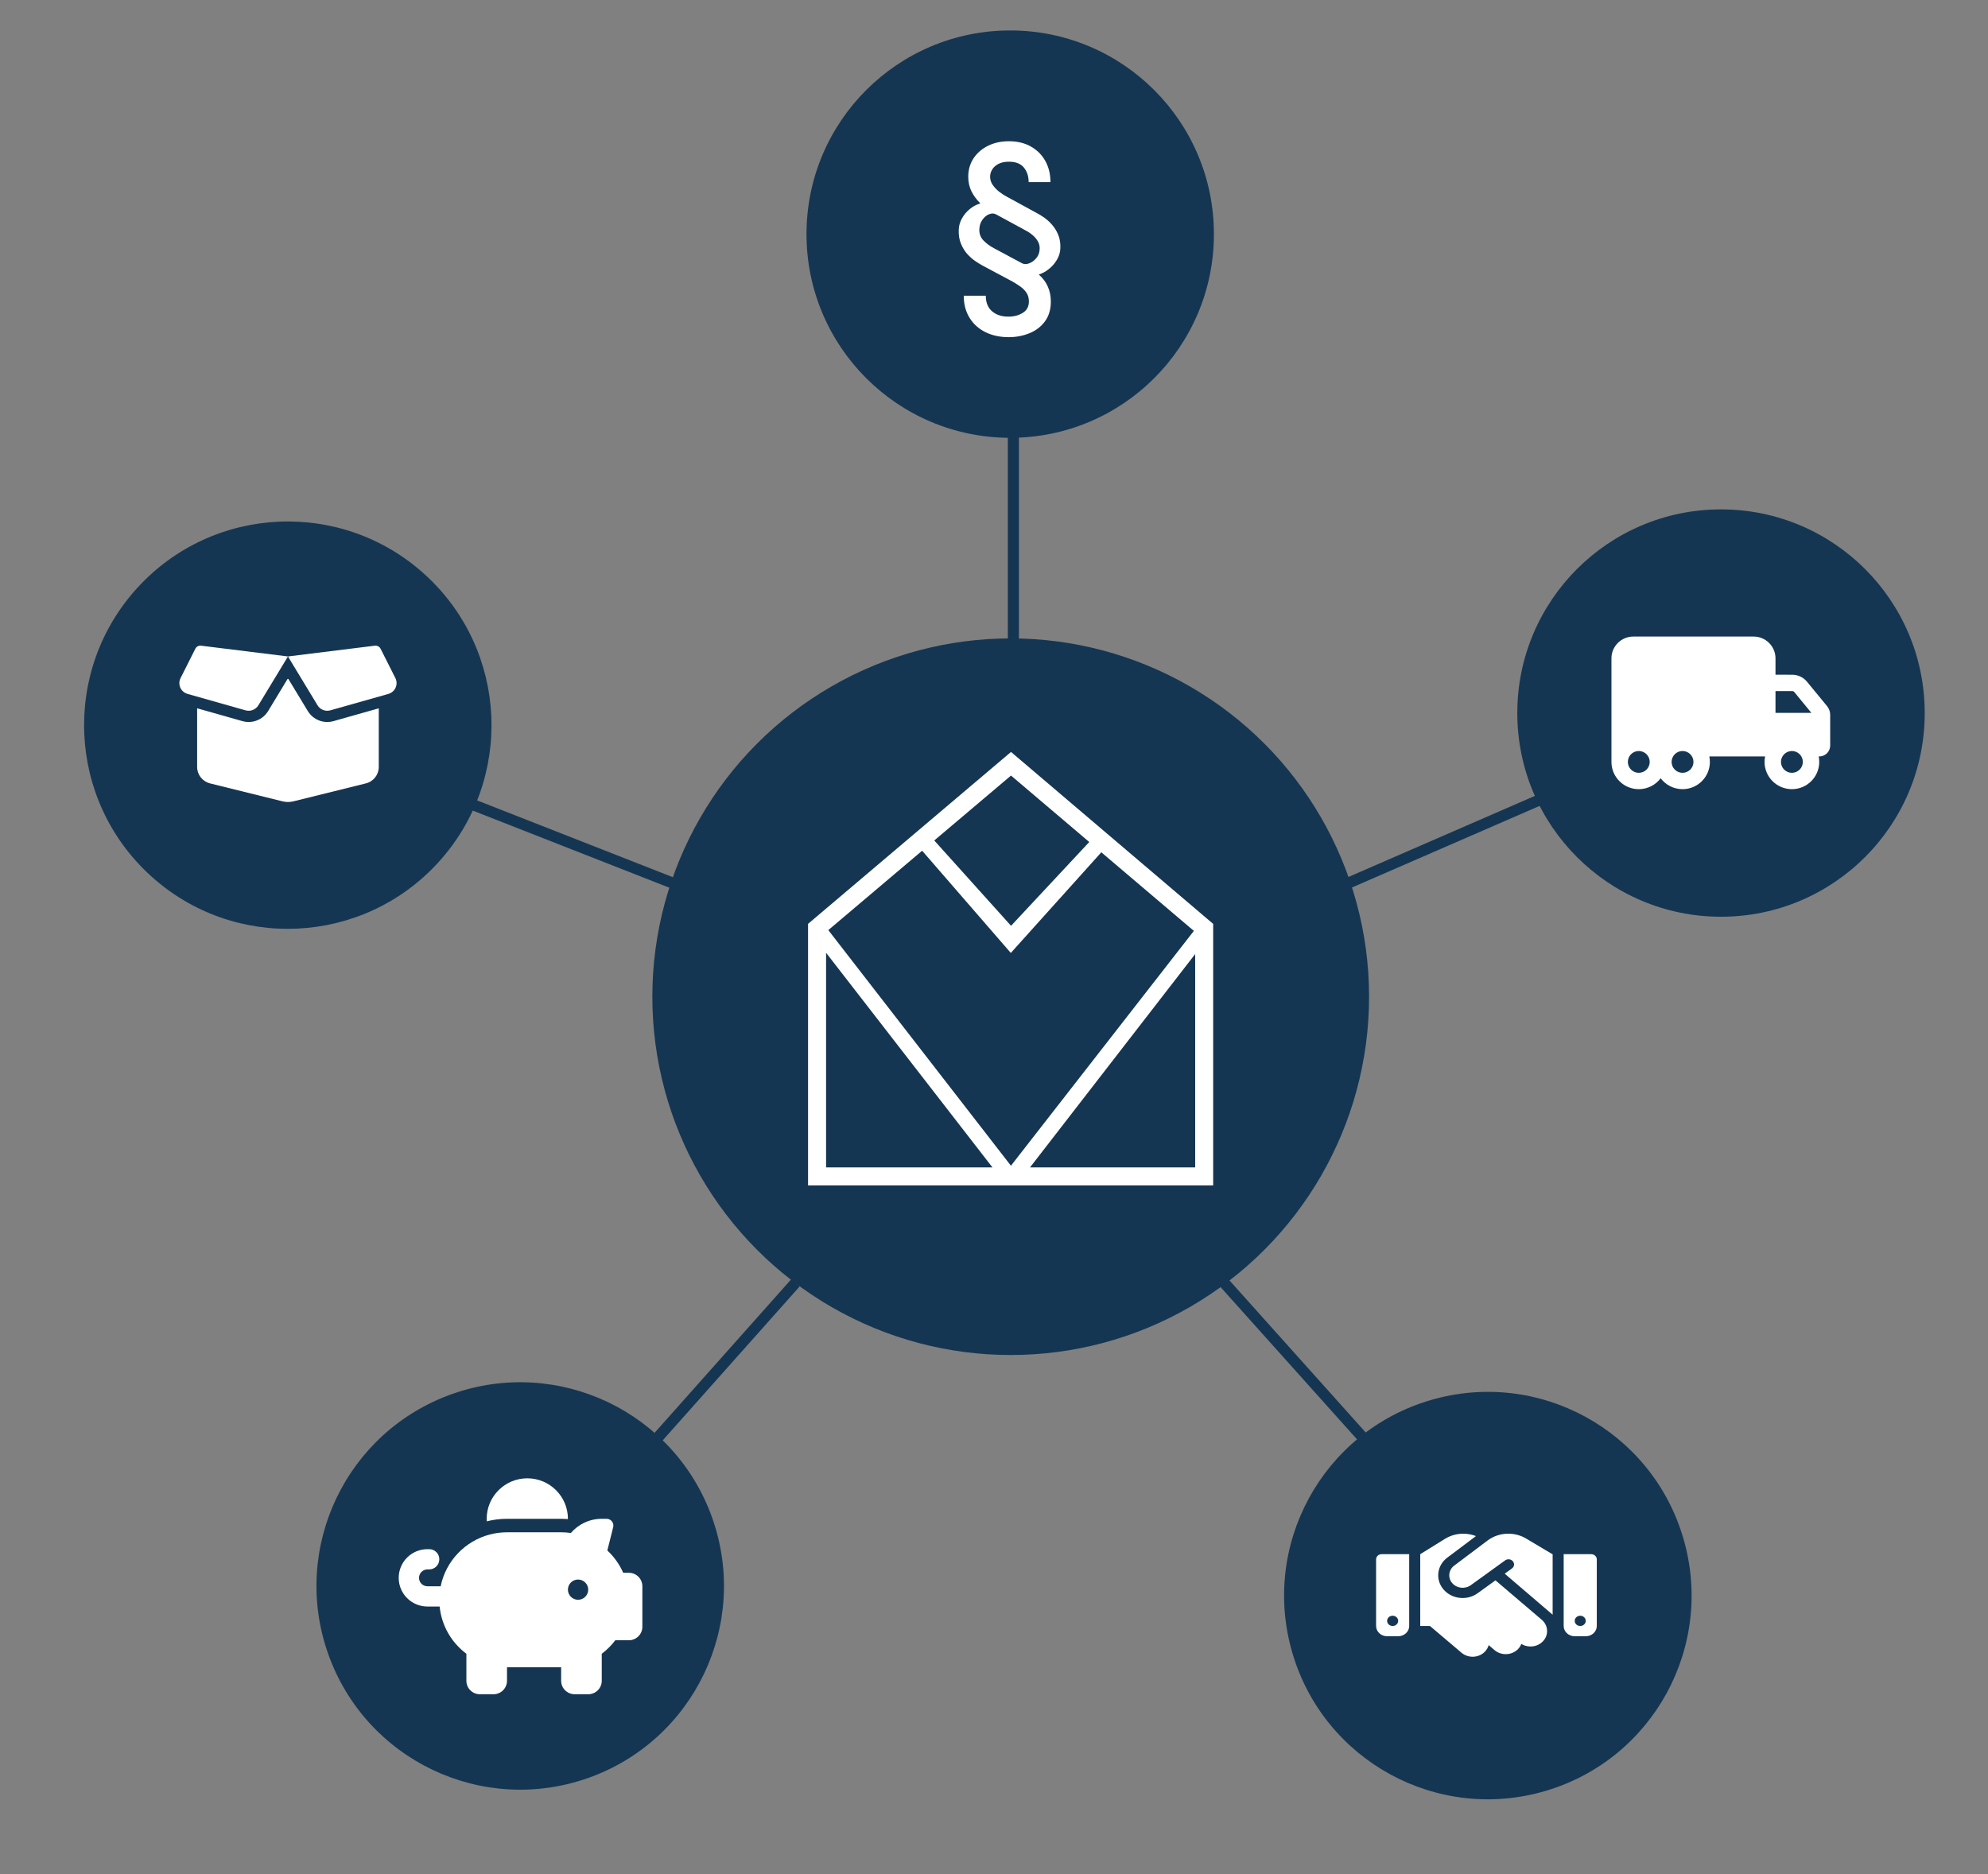 <svg width="718" height="677" viewBox="0 0 718 677" fill="none" xmlns="http://www.w3.org/2000/svg">
<rect x="0" y="0" width="718" height="677" fill="#808080" stroke="none"/>
<circle cx="365.034" cy="360.034" r="129.43" fill="#153652"/>
<path d="M365.142 271.618L291.84 333.721V428.204H438.16V333.733L365.142 271.618ZM298.354 344.164L358.439 421.69H298.354V344.164ZM299.156 335.975L333.046 307.301L365.071 344.223L397.757 307.868L431.186 336.258L365.118 421.089L299.156 335.975ZM365.165 334.429L337.423 303.596L365.142 280.149L393.403 304.151L365.165 334.418V334.429ZM372.009 421.69L431.658 344.625V421.69H372.009Z" fill="white"/>
<line x1="366" y1="232" x2="366" y2="155" stroke="#153652" stroke-width="4"/>
<line x1="487.202" y1="318.879" x2="555.978" y2="288.964" stroke="#153652" stroke-width="4"/>
<line x1="242.95" y1="318.985" x2="171.27" y2="290.862" stroke="#153652" stroke-width="4"/>
<line x1="287.35" y1="463.329" x2="237.494" y2="519.36" stroke="#153652" stroke-width="4"/>
<line x1="441.49" y1="462.665" x2="492.871" y2="520.015" stroke="#153652" stroke-width="4"/>
<circle cx="621.573" cy="257.573" r="73.573" fill="#153652"/>
<circle cx="103.943" cy="261.943" r="73.573" transform="rotate(-137.574 103.943 261.943)" fill="#153652"/>
<circle cx="364.853" cy="84.573" r="73.573" fill="#153652"/>
<circle cx="537.36" cy="576.36" r="73.573" transform="rotate(73.591 537.36 576.36)" fill="#153652"/>
<path d="M537.275 556.454L525.22 565.53C523.215 567.035 522.829 569.744 524.348 571.678C525.955 573.738 529.081 574.144 531.235 572.581L543.602 563.643C544.474 563.018 545.719 563.157 546.404 563.968C547.089 564.778 546.927 565.936 546.055 566.572L543.453 568.448L560.763 583.266V561.409H560.676L560.19 561.12L551.149 555.737C549.244 554.602 547.014 554 544.748 554C542.033 554 539.393 554.868 537.275 556.454ZM540.115 570.856L533.676 575.51C529.753 578.357 524.062 577.617 521.123 573.866C518.358 570.335 519.056 565.403 522.705 562.659L533.066 554.868C531.621 554.301 530.065 554.012 528.483 554.012C526.142 554 523.863 554.648 521.908 555.852L512.941 561.409V587.341H516.453L527.836 596.996C530.276 599.068 534.05 598.906 536.279 596.637C536.964 595.931 537.425 595.109 537.662 594.252L539.779 596.058C542.207 598.13 545.993 597.98 548.222 595.723C548.783 595.155 549.194 594.495 549.455 593.812C551.871 595.317 555.159 595.005 557.189 592.944C559.418 590.687 559.256 587.167 556.828 585.095L540.115 570.856ZM498.993 561.409C497.897 561.409 497 562.243 497 563.261V587.341C497 589.39 498.781 591.046 500.985 591.046H504.97C507.175 591.046 508.956 589.39 508.956 587.341V561.409H498.993ZM502.978 583.636C503.506 583.636 504.013 583.832 504.387 584.179C504.76 584.526 504.97 584.997 504.97 585.489C504.97 585.98 504.76 586.451 504.387 586.798C504.013 587.146 503.506 587.341 502.978 587.341C502.449 587.341 501.943 587.146 501.569 586.798C501.195 586.451 500.985 585.98 500.985 585.489C500.985 584.997 501.195 584.526 501.569 584.179C501.943 583.832 502.449 583.636 502.978 583.636ZM564.748 561.409V587.341C564.748 589.39 566.529 591.046 568.734 591.046H572.719C574.923 591.046 576.704 589.39 576.704 587.341V563.261C576.704 562.243 575.807 561.409 574.711 561.409H564.748ZM568.734 585.489C568.734 584.997 568.944 584.526 569.317 584.179C569.691 583.832 570.198 583.636 570.726 583.636C571.255 583.636 571.762 583.832 572.135 584.179C572.509 584.526 572.719 584.997 572.719 585.489C572.719 585.98 572.509 586.451 572.135 586.798C571.762 587.146 571.255 587.341 570.726 587.341C570.198 587.341 569.691 587.146 569.317 586.798C568.944 586.451 568.734 585.98 568.734 585.489Z" fill="white"/>
<circle cx="187.887" cy="572.887" r="73.573" transform="rotate(160.533 187.887 572.887)" fill="#153652"/>
<path d="M589.9 229.938C585.543 229.938 582 233.469 582 237.812V263.406V273.25V275.219C582 280.657 586.419 285.062 591.875 285.062C595.109 285.062 597.973 283.512 599.775 281.125C601.577 283.512 604.441 285.062 607.675 285.062C613.131 285.062 617.55 280.657 617.55 275.219C617.55 274.542 617.476 273.89 617.353 273.25H633.35H637.498C637.374 273.89 637.3 274.542 637.3 275.219C637.3 280.657 641.719 285.062 647.175 285.062C652.631 285.062 657.05 280.657 657.05 275.219C657.05 274.542 656.976 273.89 656.853 273.25H657.05C659.235 273.25 661 271.49 661 269.312V261.438V259.469V258.201C661 257.069 660.605 255.962 659.889 255.088L652.631 246.254C651.323 244.654 649.36 243.731 647.286 243.731L641.25 243.719V237.812C641.25 233.469 637.707 229.938 633.35 229.938H589.9ZM654.211 257.5H641.25V249.625H647.274C647.57 249.625 647.854 249.76 648.039 249.982L654.211 257.5ZM647.175 271.281C648.223 271.281 649.227 271.696 649.968 272.435C650.709 273.173 651.125 274.174 651.125 275.219C651.125 276.263 650.709 277.265 649.968 278.003C649.227 278.741 648.223 279.156 647.175 279.156C646.127 279.156 645.123 278.741 644.382 278.003C643.641 277.265 643.225 276.263 643.225 275.219C643.225 274.174 643.641 273.173 644.382 272.435C645.123 271.696 646.127 271.281 647.175 271.281ZM603.725 275.219C603.725 274.174 604.141 273.173 604.882 272.435C605.623 271.696 606.627 271.281 607.675 271.281C608.723 271.281 609.727 271.696 610.468 272.435C611.209 273.173 611.625 274.174 611.625 275.219C611.625 276.263 611.209 277.265 610.468 278.003C609.727 278.741 608.723 279.156 607.675 279.156C606.627 279.156 605.623 278.741 604.882 278.003C604.141 277.265 603.725 276.263 603.725 275.219ZM591.875 271.281C592.923 271.281 593.927 271.696 594.668 272.435C595.409 273.173 595.825 274.174 595.825 275.219C595.825 276.263 595.409 277.265 594.668 278.003C593.927 278.741 592.923 279.156 591.875 279.156C590.827 279.156 589.823 278.741 589.082 278.003C588.341 277.265 587.925 276.263 587.925 275.219C587.925 274.174 588.341 273.173 589.082 272.435C589.823 271.696 590.827 271.281 591.875 271.281Z" fill="white"/>
<g clip-path="url(#clip0_1_3)">
<path d="M205.111 548.625V548.732C204.301 548.671 203.492 548.625 202.667 548.625H183.111C180.59 548.625 178.146 548.945 175.808 549.539C175.793 549.234 175.778 548.93 175.778 548.625C175.778 540.551 182.347 534 190.444 534C198.542 534 205.111 540.551 205.111 548.625ZM202.667 553.5C203.201 553.5 203.736 553.515 204.256 553.546C204.897 553.591 205.539 553.652 206.181 553.744C208.869 550.621 212.872 548.625 217.333 548.625H219.09C220.679 548.625 221.84 550.118 221.458 551.657L219.35 560.066C221.764 562.321 223.735 565.063 225.079 568.125H227.111C229.815 568.125 232 570.304 232 573V587.625C232 590.321 229.815 592.5 227.111 592.5H222.222C220.832 594.343 219.182 595.989 217.333 597.375V607.125C217.333 609.821 215.149 612 212.444 612H207.556C204.851 612 202.667 609.821 202.667 607.125V602.25H183.111V607.125C183.111 609.821 180.926 612 178.222 612H173.333C170.629 612 168.444 609.821 168.444 607.125V597.375C163.112 593.384 159.476 587.275 158.789 580.312H154.389C148.644 580.312 144 575.681 144 569.953C144 564.225 148.644 559.594 154.389 559.594H155C157.032 559.594 158.667 561.224 158.667 563.25C158.667 565.276 157.032 566.906 155 566.906H154.389C152.708 566.906 151.333 568.277 151.333 569.953C151.333 571.629 152.708 573 154.389 573H159.156C161.004 563.89 167.971 556.623 176.924 554.292C178.894 553.774 180.972 553.5 183.111 553.5H202.667ZM212.444 574.219C212.444 573.249 212.058 572.319 211.37 571.633C210.683 570.948 209.75 570.562 208.778 570.562C207.805 570.562 206.873 570.948 206.185 571.633C205.497 572.319 205.111 573.249 205.111 574.219C205.111 575.188 205.497 576.118 206.185 576.804C206.873 577.49 207.805 577.875 208.778 577.875C209.75 577.875 210.683 577.49 211.37 576.804C212.058 576.118 212.444 575.188 212.444 574.219Z" fill="white"/>
</g>
<path d="M70.547 234.345C70.931 233.57 71.777 233.126 72.635 233.24L104 237.125L135.365 233.24C136.223 233.139 137.069 233.583 137.453 234.345L142.796 244.933C143.949 247.205 142.719 249.96 140.259 250.658L119.324 256.587C117.543 257.095 115.634 256.346 114.686 254.771L104 237.125L93.314 254.771C92.366 256.346 90.457 257.095 88.676 256.587L67.753 250.658C65.281 249.96 64.063 247.205 65.217 244.933L70.547 234.345ZM104.141 245.25L111.175 256.854C113.084 260.002 116.889 261.5 120.464 260.484L136.8 255.863V277.064C136.8 279.857 134.878 282.295 132.136 282.98L105.986 289.455C104.679 289.785 103.308 289.785 102.014 289.455L75.864 282.98C73.122 282.282 71.2 279.845 71.2 277.052V255.851L87.549 260.484C91.111 261.5 94.929 260.002 96.838 256.854L103.859 245.25H104.141Z" fill="white"/>
<path d="M379.386 65.796H371.517C371.517 63.674 370.939 61.913 369.784 60.511C368.629 59.11 366.83 58.409 364.386 58.409C362.909 58.409 361.669 58.665 360.665 59.176C359.661 59.688 358.894 60.36 358.364 61.193C357.852 62.026 357.597 62.907 357.597 63.835C357.597 64.896 357.909 65.881 358.534 66.79C359.159 67.699 359.926 68.513 360.835 69.233C361.744 69.934 362.625 70.511 363.477 70.966L374.443 76.96C375.201 77.339 376.072 77.869 377.057 78.551C378.042 79.233 378.989 80.085 379.898 81.108C380.826 82.131 381.583 83.352 382.17 84.773C382.777 86.174 383.042 87.803 382.966 89.659C382.928 91.117 382.521 92.5 381.744 93.807C380.987 95.095 380.03 96.203 378.875 97.131C377.739 98.059 376.545 98.722 375.295 99.119L375.239 99.233C376.678 100.483 377.748 101.922 378.449 103.551C379.169 105.18 379.528 106.96 379.528 108.892C379.528 111.752 378.828 114.138 377.426 116.051C376.025 117.964 374.169 119.394 371.858 120.341C369.547 121.307 367.028 121.79 364.301 121.79C361.138 121.79 358.335 121.184 355.892 119.972C353.449 118.759 351.536 117.027 350.153 114.773C348.771 112.538 348.08 109.886 348.08 106.818H356.034C356.034 109.28 356.801 111.165 358.335 112.472C359.888 113.778 361.886 114.413 364.33 114.375C366.223 114.375 367.909 113.92 369.386 113.011C370.864 112.121 371.602 110.748 371.602 108.892C371.602 107.604 371.29 106.525 370.665 105.653C370.04 104.763 369.273 104.015 368.364 103.409C367.473 102.784 366.612 102.235 365.778 101.761L354.784 95.881C354.045 95.483 353.174 94.943 352.17 94.261C351.186 93.579 350.229 92.727 349.301 91.704C348.392 90.663 347.644 89.432 347.057 88.011C346.47 86.591 346.205 84.943 346.261 83.068C346.299 81.629 346.678 80.256 347.398 78.949C348.117 77.642 349.045 76.515 350.182 75.568C351.337 74.602 352.597 73.921 353.96 73.523V73.352C352.672 72.083 351.64 70.672 350.864 69.119C350.087 67.547 349.699 65.786 349.699 63.835C349.699 61.373 350.324 59.176 351.574 57.244C352.843 55.312 354.576 53.797 356.773 52.699C358.989 51.581 361.527 51.023 364.386 51.023C367.436 51.023 370.078 51.657 372.312 52.926C374.566 54.195 376.309 55.938 377.54 58.153C378.771 60.369 379.386 62.917 379.386 65.796ZM375.494 89.858C375.532 88.911 375.324 88.03 374.869 87.216C374.415 86.401 373.799 85.663 373.023 85C372.246 84.318 371.375 83.731 370.409 83.239L359.812 77.472C359.036 77.036 358.174 77.008 357.227 77.386C356.28 77.765 355.466 78.447 354.784 79.432C354.102 80.398 353.742 81.544 353.705 82.869C353.648 84.403 354.121 85.71 355.125 86.79C356.148 87.869 357.398 88.807 358.875 89.602L369.102 95.085C369.822 95.483 370.674 95.502 371.659 95.142C372.663 94.782 373.544 94.138 374.301 93.21C375.078 92.282 375.475 91.165 375.494 89.858Z" fill="white"/>
<defs>
<clipPath id="clip0_1_3">
<rect width="88" height="78" fill="white" transform="translate(144 534)"/>
</clipPath>
</defs>
</svg>
